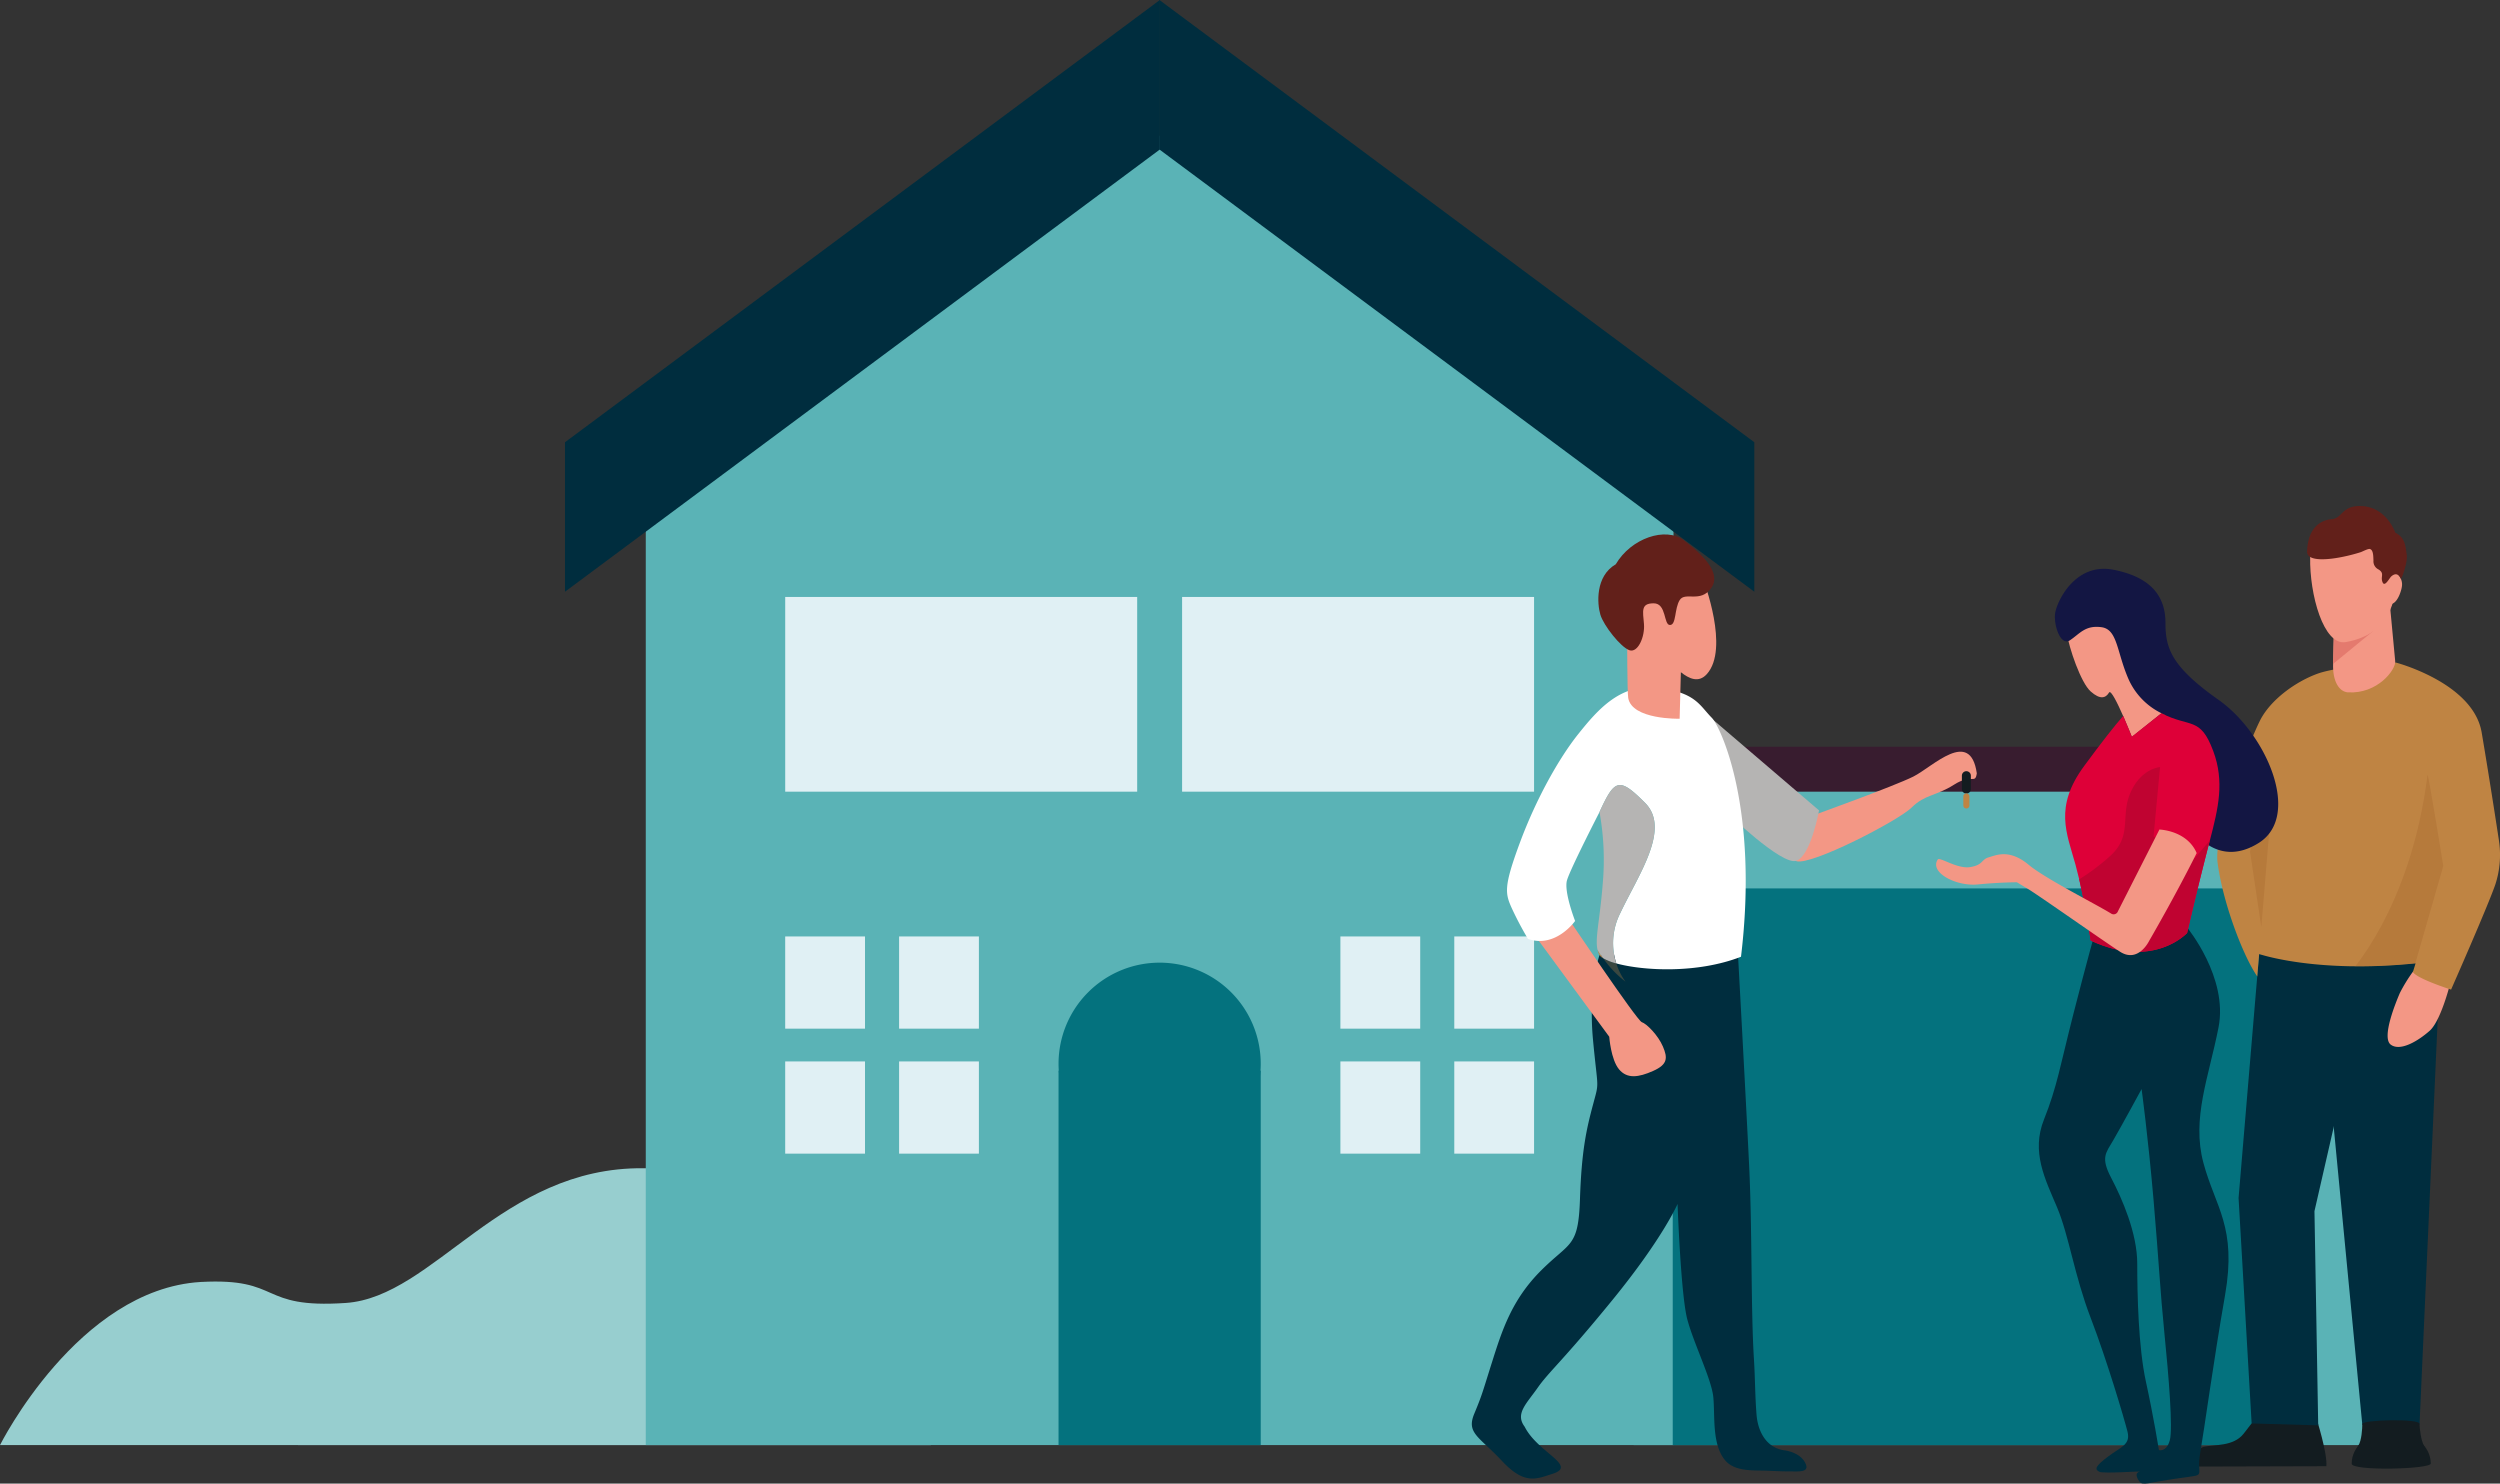 <svg id="Group_407" data-name="Group 407" xmlns="http://www.w3.org/2000/svg" xmlns:xlink="http://www.w3.org/1999/xlink" width="738.76" height="438.404" viewBox="0 0 738.76 438.404">
  <rect x="0" y="0" width="738.76" height="438.404" fill="#333333" stroke="none"/>
  <defs>
    <clipPath id="clip-path">
      <rect id="Rectangle_364" data-name="Rectangle 364" width="738.76" height="438.404" fill="none"/>
    </clipPath>
    <clipPath id="clip-path-2">
      <rect id="Rectangle_349" data-name="Rectangle 349" width="738.762" height="438.404" fill="none"/>
    </clipPath>
    <clipPath id="clip-path-3">
      <path id="Path_2824" data-name="Path 2824" d="M2235.854,662.511c-6.359,2.306-13.874,7.62-17.017,13.868s-13.674,32.888-12.543,41.837c1.439,11.395,7.248,27.155,11.737,33.764l.565-6.623s16.791,5.786,46.214,2.758c-.252.839-.511,1.686-.787,2.547,1.182,2,11.284,5.207,11.284,5.207s10.853-24.58,13.1-31.127a28.322,28.322,0,0,0,1.04-12.955s-2.6-17.209-5.1-31.9-25.413-20.678-25.413-20.678-16.727.995-23.085,3.308" transform="translate(-2206.209 -659.203)" fill="none"/>
    </clipPath>
    <clipPath id="clip-path-4">
      <rect id="Rectangle_350" data-name="Rectangle 350" width="28.237" height="59.221" fill="none"/>
    </clipPath>
    <clipPath id="clip-path-5">
      <rect id="Rectangle_351" data-name="Rectangle 351" width="6.884" height="42.754" fill="none"/>
    </clipPath>
    <clipPath id="clip-path-7">
      <rect id="Rectangle_362" data-name="Rectangle 362" width="6.626" height="6.939" fill="none"/>
    </clipPath>
  </defs>
  <g id="Group_406" data-name="Group 406" clip-path="url(#clip-path)">
    <g id="Group_392" data-name="Group 392" transform="translate(0 0)">
      <g id="Group_391" data-name="Group 391" clip-path="url(#clip-path-2)">
        <path id="Path_2810" data-name="Path 2810" d="M0,1244.224s23-45.995,59.259-48.2c24.323-1.325,16.8,7.963,42.894,6.2s45.994-40.248,88.007-39.811,79.6,37.594,84.909,81.817Z" transform="translate(0 -817.193)" fill="#97cecf"/>
        <path id="Path_2811" data-name="Path 2811" d="M946.263,229.886,793.493,133.25,642.56,229.886V520.709h303.7Z" transform="translate(-451.733 -93.678)" fill="#5ab3b6"/>
        <rect id="Rectangle_345" data-name="Rectangle 345" width="217.97" height="196.031" transform="translate(482.737 231)" fill="#5ab3b6"/>
        <path id="Path_2812" data-name="Path 2812" d="M737.961,0,562.179,130.685v44.177L737.961,44.175Z" transform="translate(-395.223 -0.001)" fill="#002d3e"/>
        <path id="Path_2813" data-name="Path 2813" d="M1153.67,0,1329.46,130.685v44.177L1153.67,44.175Z" transform="translate(-811.054 -0.001)" fill="#002d3e"/>
        <rect id="Rectangle_346" data-name="Rectangle 346" width="208.763" height="13.281" transform="translate(494.3 220.661)" fill="#381c2f"/>
        <rect id="Rectangle_347" data-name="Rectangle 347" width="188.845" height="164.5" transform="translate(494.3 262.531)" fill="#04727e"/>
        <rect id="Rectangle_348" data-name="Rectangle 348" width="59.75" height="110.649" transform="translate(312.803 316.382)" fill="#04727e"/>
        <path id="Path_2814" data-name="Path 2814" d="M1113.031,987.76a29.875,29.875,0,1,0-29.874,29.874,29.872,29.872,0,0,0,29.874-29.874" transform="translate(-740.478 -673.414)" fill="#04727e"/>
        <path id="Path_2815" data-name="Path 2815" d="M2219.889,1423.31l-40.086.113s.961-5.164,3.972-5.865,8.652.014,11.713-3.9,3.53-4.925,5.3-5.36c1.76-.408,4.756,2.872,9.854,2.4s6.307-1.549,6.307-1.549,3.3,10.3,2.943,14.159" transform="translate(-1532.446 -990.04)" fill="#131c20"/>
        <path id="Path_2816" data-name="Path 2816" d="M2342.129,952.323l-6.154,137.2-16.909.056-13.308-138.625Z" transform="translate(-1620.995 -668.543)" fill="#002d3e"/>
        <path id="Path_2817" data-name="Path 2817" d="M2266.647,952.035l-16.775,73.284,1.106,63.286-19.67-.556-3.862-66.62,6.071-72.079Z" transform="translate(-1565.94 -667.413)" fill="#002d3e"/>
        <path id="Path_2818" data-name="Path 2818" d="M2363.362,1433.695c-.017-5.281-5.26-9.544-11.713-9.526s-11.674,4.309-11.661,9.59c.007,2.221,23.377,1.643,23.374-.064" transform="translate(-1645.06 -1001.221)" fill="#131c20"/>
        <path id="Path_2819" data-name="Path 2819" d="M2347.332,1414.281c0,1.315-.2,5.031-1.2,6.424-1.44,2.027,6.606.477,9.672.469,3.1-.01,11.076,1.913,9.827-.281-.96-1.689-1.39-5.374-1.393-6.659-.006-1.607-16.913-1.186-16.909.047" transform="translate(-1649.261 -993.499)" fill="#131c20"/>
        <path id="Path_2820" data-name="Path 2820" d="M2379.364,972.753a46.978,46.978,0,0,1,3.994-6.484l10.716,4.292s-2.658,10.464-5.878,13.328c-3.408,3.027-8.7,6.212-11.517,4.114s1.588-12.679,2.685-15.25" transform="translate(-1670.203 -679.307)" fill="#f39785"/>
        <path id="Path_2821" data-name="Path 2821" d="M2218.837,676.378c3.143-6.247,10.658-11.561,17.017-13.867s23.085-3.308,23.085-3.308,22.919,5.979,25.414,20.678,5.1,31.905,5.1,31.905a28.322,28.322,0,0,1-1.04,12.955c-2.248,6.547-13.1,31.127-13.1,31.127s-10.1-3.206-11.285-5.207c.277-.861.536-1.708.787-2.547-29.423,3.027-46.214-2.758-46.214-2.758l-.565,6.623c-4.489-6.608-10.3-22.369-11.737-33.763-1.13-8.95,9.4-35.592,12.543-41.838" transform="translate(-1551.01 -463.433)" fill="#bf8443"/>
      </g>
    </g>
    <g id="Group_400" data-name="Group 400" transform="translate(655.199 195.77)">
      <g id="Group_399" data-name="Group 399" clip-path="url(#clip-path-3)">
        <g id="Group_395" data-name="Group 395" transform="translate(38.572 33.173)" opacity="0.5">
          <g id="Group_394" data-name="Group 394">
            <g id="Group_393" data-name="Group 393" clip-path="url(#clip-path-4)">
              <path id="Path_2822" data-name="Path 2822" d="M2355.333,829.166l8.994-31.3s-4.525-28.051-4.665-26.925c-5.017,40.111-23.57,59.188-23.57,59.188Z" transform="translate(-2336.092 -770.906)" fill="#ad6f34"/>
            </g>
          </g>
        </g>
        <g id="Group_398" data-name="Group 398" transform="translate(9.691 35.48)" opacity="0.5">
          <g id="Group_397" data-name="Group 397">
            <g id="Group_396" data-name="Group 396" clip-path="url(#clip-path-5)">
              <path id="Path_2823" data-name="Path 2823" d="M2245.725,778.674l-3.547,42.754-3.336-22.352s1.544-7.55,6.884-20.4" transform="translate(-2238.841 -778.674)" fill="#ad6f34"/>
            </g>
          </g>
        </g>
      </g>
    </g>
    <g id="Group_405" data-name="Group 405" transform="translate(0 0)">
      <g id="Group_404" data-name="Group 404" clip-path="url(#clip-path-2)">
        <path id="Path_2825" data-name="Path 2825" d="M2321.823,604l16.392-3.857c1.337,14.107,1.337,14.107,1.612,17.16.225,2.487-5.215,9.737-13.981,9.2-2.483-.151-4.6-3.1-4.364-8.629Z" transform="translate(-1632.036 -421.913)" fill="#f39785"/>
        <path id="Path_2826" data-name="Path 2826" d="M2333.489,617.346l-12,9.839.347-14.126Z" transform="translate(-1632.055 -430.993)" fill="#e47a6e"/>
        <path id="Path_2827" data-name="Path 2827" d="M2309.151,555.646c13.258-2.321,14.762-12.335,15.213-19.825.292-4.8-.82-15.205-10.721-15.342s-14.807,1.378-14.977,10.073c-.218,11.052,3.991,26.229,10.486,25.094" transform="translate(-1616.003 -365.903)" fill="#f39785"/>
        <path id="Path_2828" data-name="Path 2828" d="M2375.169,578.585c2.018.244,3.276-3.3,3.571-4.951a4.131,4.131,0,0,0-1.616-4.183c-2.011-1.443-3.428,1.836-2.993,4.485.451,2.691-.676,4.485,1.039,4.649" transform="translate(-1669.007 -400.088)" fill="#f39785"/>
        <path id="Path_2829" data-name="Path 2829" d="M2318.008,526.228c.685,1.11,1.935-1.44,2.486-1.922,1.16-1.036,2.211-.756,2.837.7.11.306,2.076-4.786,1.715-7.157s-.374-4.93-3.369-6.468c-1.183-3.044-4.213-7.617-10.016-7.859s-5.628,3.63-8.727,3.87c-3.45.271-7.084,2.618-7.33,9.533-.126,3.456,7.757,2.109,9.377,1.822a51.054,51.054,0,0,0,6.416-1.581c.6-.188,2.247-1.115,2.8-.95,1.077.326.961,2.505,1.03,3.38a2.654,2.654,0,0,0,1.5,2.661c1.913,1.222.451,2.12,1.2,3.811.028.057.051.112.079.159" transform="translate(-1613.855 -353.979)" fill="#62201a"/>
        <rect id="Rectangle_352" data-name="Rectangle 352" width="104.01" height="57.539" transform="translate(232.032 176.403)" fill="#e0f0f4"/>
        <rect id="Rectangle_353" data-name="Rectangle 353" width="104.006" height="57.539" transform="translate(349.316 176.403)" fill="#e0f0f4"/>
        <rect id="Rectangle_354" data-name="Rectangle 354" width="23.583" height="27.246" transform="translate(232.03 276.726)" fill="#e0f0f4"/>
        <rect id="Rectangle_355" data-name="Rectangle 355" width="23.582" height="27.246" transform="translate(265.686 276.726)" fill="#e0f0f4"/>
        <rect id="Rectangle_356" data-name="Rectangle 356" width="23.583" height="27.25" transform="translate(232.03 313.657)" fill="#e0f0f4"/>
        <rect id="Rectangle_357" data-name="Rectangle 357" width="23.582" height="27.25" transform="translate(265.686 313.657)" fill="#e0f0f4"/>
        <rect id="Rectangle_358" data-name="Rectangle 358" width="23.584" height="27.246" transform="translate(396.093 276.726)" fill="#e0f0f4"/>
        <rect id="Rectangle_359" data-name="Rectangle 359" width="23.576" height="27.246" transform="translate(429.747 276.726)" fill="#e0f0f4"/>
        <rect id="Rectangle_360" data-name="Rectangle 360" width="23.584" height="27.25" transform="translate(396.093 313.657)" fill="#e0f0f4"/>
        <rect id="Rectangle_361" data-name="Rectangle 361" width="23.576" height="27.25" transform="translate(429.747 313.657)" fill="#e0f0f4"/>
        <path id="Path_2830" data-name="Path 2830" d="M1488.306,1100.266c-4.669,1.467-8.166,3.367-14.895-3.84s-10.574-8.172-8.172-13.936,2.4-6.249,5.29-15.38,5.764-18.261,14.42-26.913,11.049-6.723,11.528-21.143,1.923-20.664,3.847-27.878,1.438-3.84,0-19.22,1.923-24.99,1.923-24.99l40.854-1.444s2.4,43.736,3.356,63.441.48,42.286,1.444,57.666c.337,5.41.314,10.865.765,16.264.4,4.73,2.755,9.513,7.978,10.375a10.25,10.25,0,0,1,3.732,1.152,6.209,6.209,0,0,1,2.266,1.929c2.431,3.647-1.461,3.179-3.995,3.179-2.146.012-4.286-.086-6.426-.188-4.143-.2-10,.445-12.932-3.19-3.823-4.736-2.888-12.771-3.4-18.472-.479-5.284-5.769-15.859-7.692-23.061s-2.882-34.126-2.882-34.126-4.326,10.1-19.22,28.357-18.74,21.143-22.107,25.948-6.734,7.693-3.846,11.539c3.846,7.687,15.859,11.528,8.166,13.93" transform="translate(-1029.588 -664.723)" fill="#002d3e"/>
        <path id="Path_2831" data-name="Path 2831" d="M1525.221,916.674l22.581,30.753s.479,6.734,2.887,9.622,5.77,2.4,10.083.48,4.325-3.846,2.888-7.213-4.8-6.728-6.249-7.208-22.107-31.238-22.107-31.238Z" transform="translate(-1072.262 -641.063)" fill="#f39785"/>
        <path id="Path_2832" data-name="Path 2832" d="M1789.4,766.848s24.037-8.657,29.794-11.539,16.829-14.415,18.752-.964c-.485,3.367-1.444,0-6.734,3.367s-8.651,2.882-12.5,6.728-29.789,17.3-34.114,15.859,4.8-13.451,4.8-13.451" transform="translate(-1253.793 -525.831)" fill="#f39785"/>
        <path id="Path_2833" data-name="Path 2833" d="M1687.018,701.178l36.523,31.244s-2.4,13.45-6.723,14.894-20.664-14.415-20.664-14.415Z" transform="translate(-1186.008 -492.943)" fill="#b5b4b3"/>
        <path id="Path_2834" data-name="Path 2834" d="M1560.022,692.815c-3.692-3.772-4.754-7.4-15.813-8.84s-17.834,6.431-23.6,13.638-12.492,19.226-17.3,32.2-4.326,14.906-2.4,19.231a99.923,99.923,0,0,0,4.811,9.125c8.172,2.882,13.93-5.29,13.93-5.29s-3.361-8.646-2.4-12.013,9.616-20.179,9.616-20.179c4.486-9.776,5.77-10.414,13.451-2.722s-1.912,21.143-7.362,32.682a19.577,19.577,0,0,0-1.118,14.78c7.989,2.175,23.888,3.059,36.836-1.974,5.285-43.725-5.941-67.875-8.646-70.637" transform="translate(-1054.202 -480.727)" fill="#fff"/>
        <path id="Path_2835" data-name="Path 2835" d="M1590.176,946.644a3.156,3.156,0,0,0,1.067.914,28.487,28.487,0,0,1-1.649-2.494,5.944,5.944,0,0,0,.582,1.581" transform="translate(-1117.517 -664.399)" fill="#bf8443"/>
        <g id="Group_403" data-name="Group 403" transform="translate(473.727 283.158)" opacity="0.3" style="mix-blend-mode: multiply;isolation: isolate">
          <g id="Group_402" data-name="Group 402">
            <g id="Group_401" data-name="Group 401" clip-path="url(#clip-path-7)">
              <path id="Path_2836" data-name="Path 2836" d="M1601.772,960.4a18.275,18.275,0,0,1-2.722-5.4,15.367,15.367,0,0,1-3.9-1.54,31.482,31.482,0,0,0,6.626,6.939" transform="translate(-1595.147 -953.462)" fill="#bf8443"/>
            </g>
          </g>
        </g>
        <path id="Path_2837" data-name="Path 2837" d="M1595.73,819.086c5.45-11.539,15.055-24.989,7.362-32.682s-8.965-7.054-13.451,2.722a79.093,79.093,0,0,1,.959,21.144c-.827,10.717-2.34,16.116-1.541,19.562a28.537,28.537,0,0,0,1.649,2.494,15.354,15.354,0,0,0,3.9,1.54,19.58,19.58,0,0,1,1.118-14.78" transform="translate(-1116.983 -549.167)" fill="#b5b4b3"/>
        <path id="Path_2838" data-name="Path 2838" d="M1634.581,617.965s-14.118.331-15.2-6.157c-.3-1.861-.309-18.084-.309-18.084l3.846-16.824,18.712.177s7.773,20.168.987,27.695c-2.431,2.7-5.267,1.358-7.67-.559Z" transform="translate(-1138.24 -405.572)" fill="#f39785"/>
        <path id="Path_2839" data-name="Path 2839" d="M1599.614,566.012c-2.585-.861-7.641-7.287-8.606-10.495s-1.546-11.39,4.543-14.911c4.491-7.687,14.735-11.214,20.185-7.048s11.207,9.622,8.012,14.1-7.693.959-9.3,3.521-.958,7.373-2.882,7.373-.965-6.409-4.805-6.409-3.2,2.243-2.876,6.089-1.831,8.606-4.274,7.784" transform="translate(-1118.087 -373.859)" fill="#62201a"/>
        <path id="Path_2840" data-name="Path 2840" d="M2077.327,992.445c-3.516-13.131,1.6-25.31,4.479-40.044s-9.285-29.475-9.285-29.475l-26.912.32s-2.876,10.249-6.722,25.309-4.811,21.463-8.657,31.072.32,17.623,3.846,25.96,5.131,20.178,9.936,32.671,9.923,29.795,10.888,33.641-1.923,4.486-5.769,7.373-3.989,3.766-2.562,4.48c1.283.639,13.136-.314,11.858,0s-.964,1.6,0,2.882,2.563.319,11.539-.959c8.96-1.284,5.119,0,6.4-7.367s3.841-26.588,7.368-46.778-2.888-25.943-6.408-39.085m-9.93,82.017c-.959,3.527-3.2,2.887-3.2,2.887s-1.6-9.935-3.846-20.19-2.568-25.942-2.568-34.919-4.486-19.22-7.687-25.309-1.6-7.373.639-11.214,8.332-15.06,8.332-15.06,1.923,14.1,3.527,32.677,1.923,26.6,3.207,39.41,2.563,28.191,1.6,31.718" transform="translate(-1426.215 -648.836)" fill="#002d3e"/>
        <path id="Path_2841" data-name="Path 2841" d="M2074.473,614.749l-10.888-2.243-7.047,5.13c.639,4.485,4.166,14.729,7.047,17.291s4.48,1.929,5.439.326c.531-.885,2.511,3.173,4.188,7,1.37,3.15,2.54,6.129,2.54,6.129l9.615-7.687Z" transform="translate(-1445.788 -430.605)" fill="#f39785"/>
        <path id="Path_2842" data-name="Path 2842" d="M2049.164,587.086c-2.722,1.815-4.787-4.086-4.439-7.7.3-3.258,5.724-15.373,17.251-13.125,11.642,2.272,15.385,8.326,15.385,15.694s1.592,12.823,15.688,22.752,24.676,34.28,11.865,42.292-20.756-4.342-23-9.142-4.554-28.665-4.554-28.665a20.436,20.436,0,0,1-10.9-10.569c-3.526-8.018-3.208-14.74-8.012-15.385s-6.4,1.923-9.285,3.846" transform="translate(-1437.457 -397.9)" fill="#131643"/>
        <path id="Path_2843" data-name="Path 2843" d="M2098.612,720.781c-3.846-10.261-6.768-6.722-15.294-11.111-.183.183-8.737,6.928-8.737,6.928s-1.17-2.979-2.54-6.129c-2.67,3.042-6.266,7.613-11.55,14.8-8.971,12.172-5.125,19.859-2.563,29.149.377,1.382.748,2.848,1.1,4.343,1.986,8.565,3.39,18.09,3.39,18.09,18.581,8.646,28.5-2.243,28.5-2.243s2.882-12.5,5.77-23.705c.319-1.256.639-2.46.958-3.658,2.483-9.49,4.383-17.348.965-26.462" transform="translate(-1444.617 -498.913)" fill="#de0038"/>
        <path id="Path_2844" data-name="Path 2844" d="M1954.791,772.642a1.327,1.327,0,0,1-2.654,0v-3.955a1.327,1.327,0,1,1,2.654,0Z" transform="translate(-1372.393 -539.468)" fill="#131c20"/>
        <path id="Path_2845" data-name="Path 2845" d="M1955.375,793.008a.9.9,0,1,1-1.8,0v-2.676a.9.9,0,0,1,1.8,0Z" transform="translate(-1373.405 -554.99)" fill="#bf8443"/>
        <path id="Path_2846" data-name="Path 2846" d="M2100.748,812.3s2.881-12.5,5.77-23.705c.319-1.256.639-2.46.958-3.658l-4.479,5.25-12.172-6.4,1.923-20.5s-5.45.309-8.657,7.356.645,12.823-6.083,18.912a64.557,64.557,0,0,1-9.154,6.9c1.987,8.565,3.391,18.09,3.391,18.09,18.581,8.646,28.5-2.243,28.5-2.243" transform="translate(-1454.445 -536.603)" fill="#c00331"/>
        <path id="Path_2847" data-name="Path 2847" d="M1926.986,834.268c.565-.845,5.769,2.882,9.616,2.243s3.2-2.243,5.443-2.882,6.1-2.562,11.853,2.243c4.885,4.063,20.025,11.7,24.339,14.387a1.339,1.339,0,0,0,1.981-.668l12.269-24.174s8.126.223,11.008,6.951c-6.4,12.812-14.033,25.931-14.033,25.931s-3.207,6.729-8.651,3.2-24.031-16.652-27.237-18.575l-3.2-1.923s-5.119,0-11.528.639-14.409-3.527-11.859-7.373" transform="translate(-1354.368 -580.285)" fill="#f39785"/>
      </g>
    </g>
  </g>
</svg>
